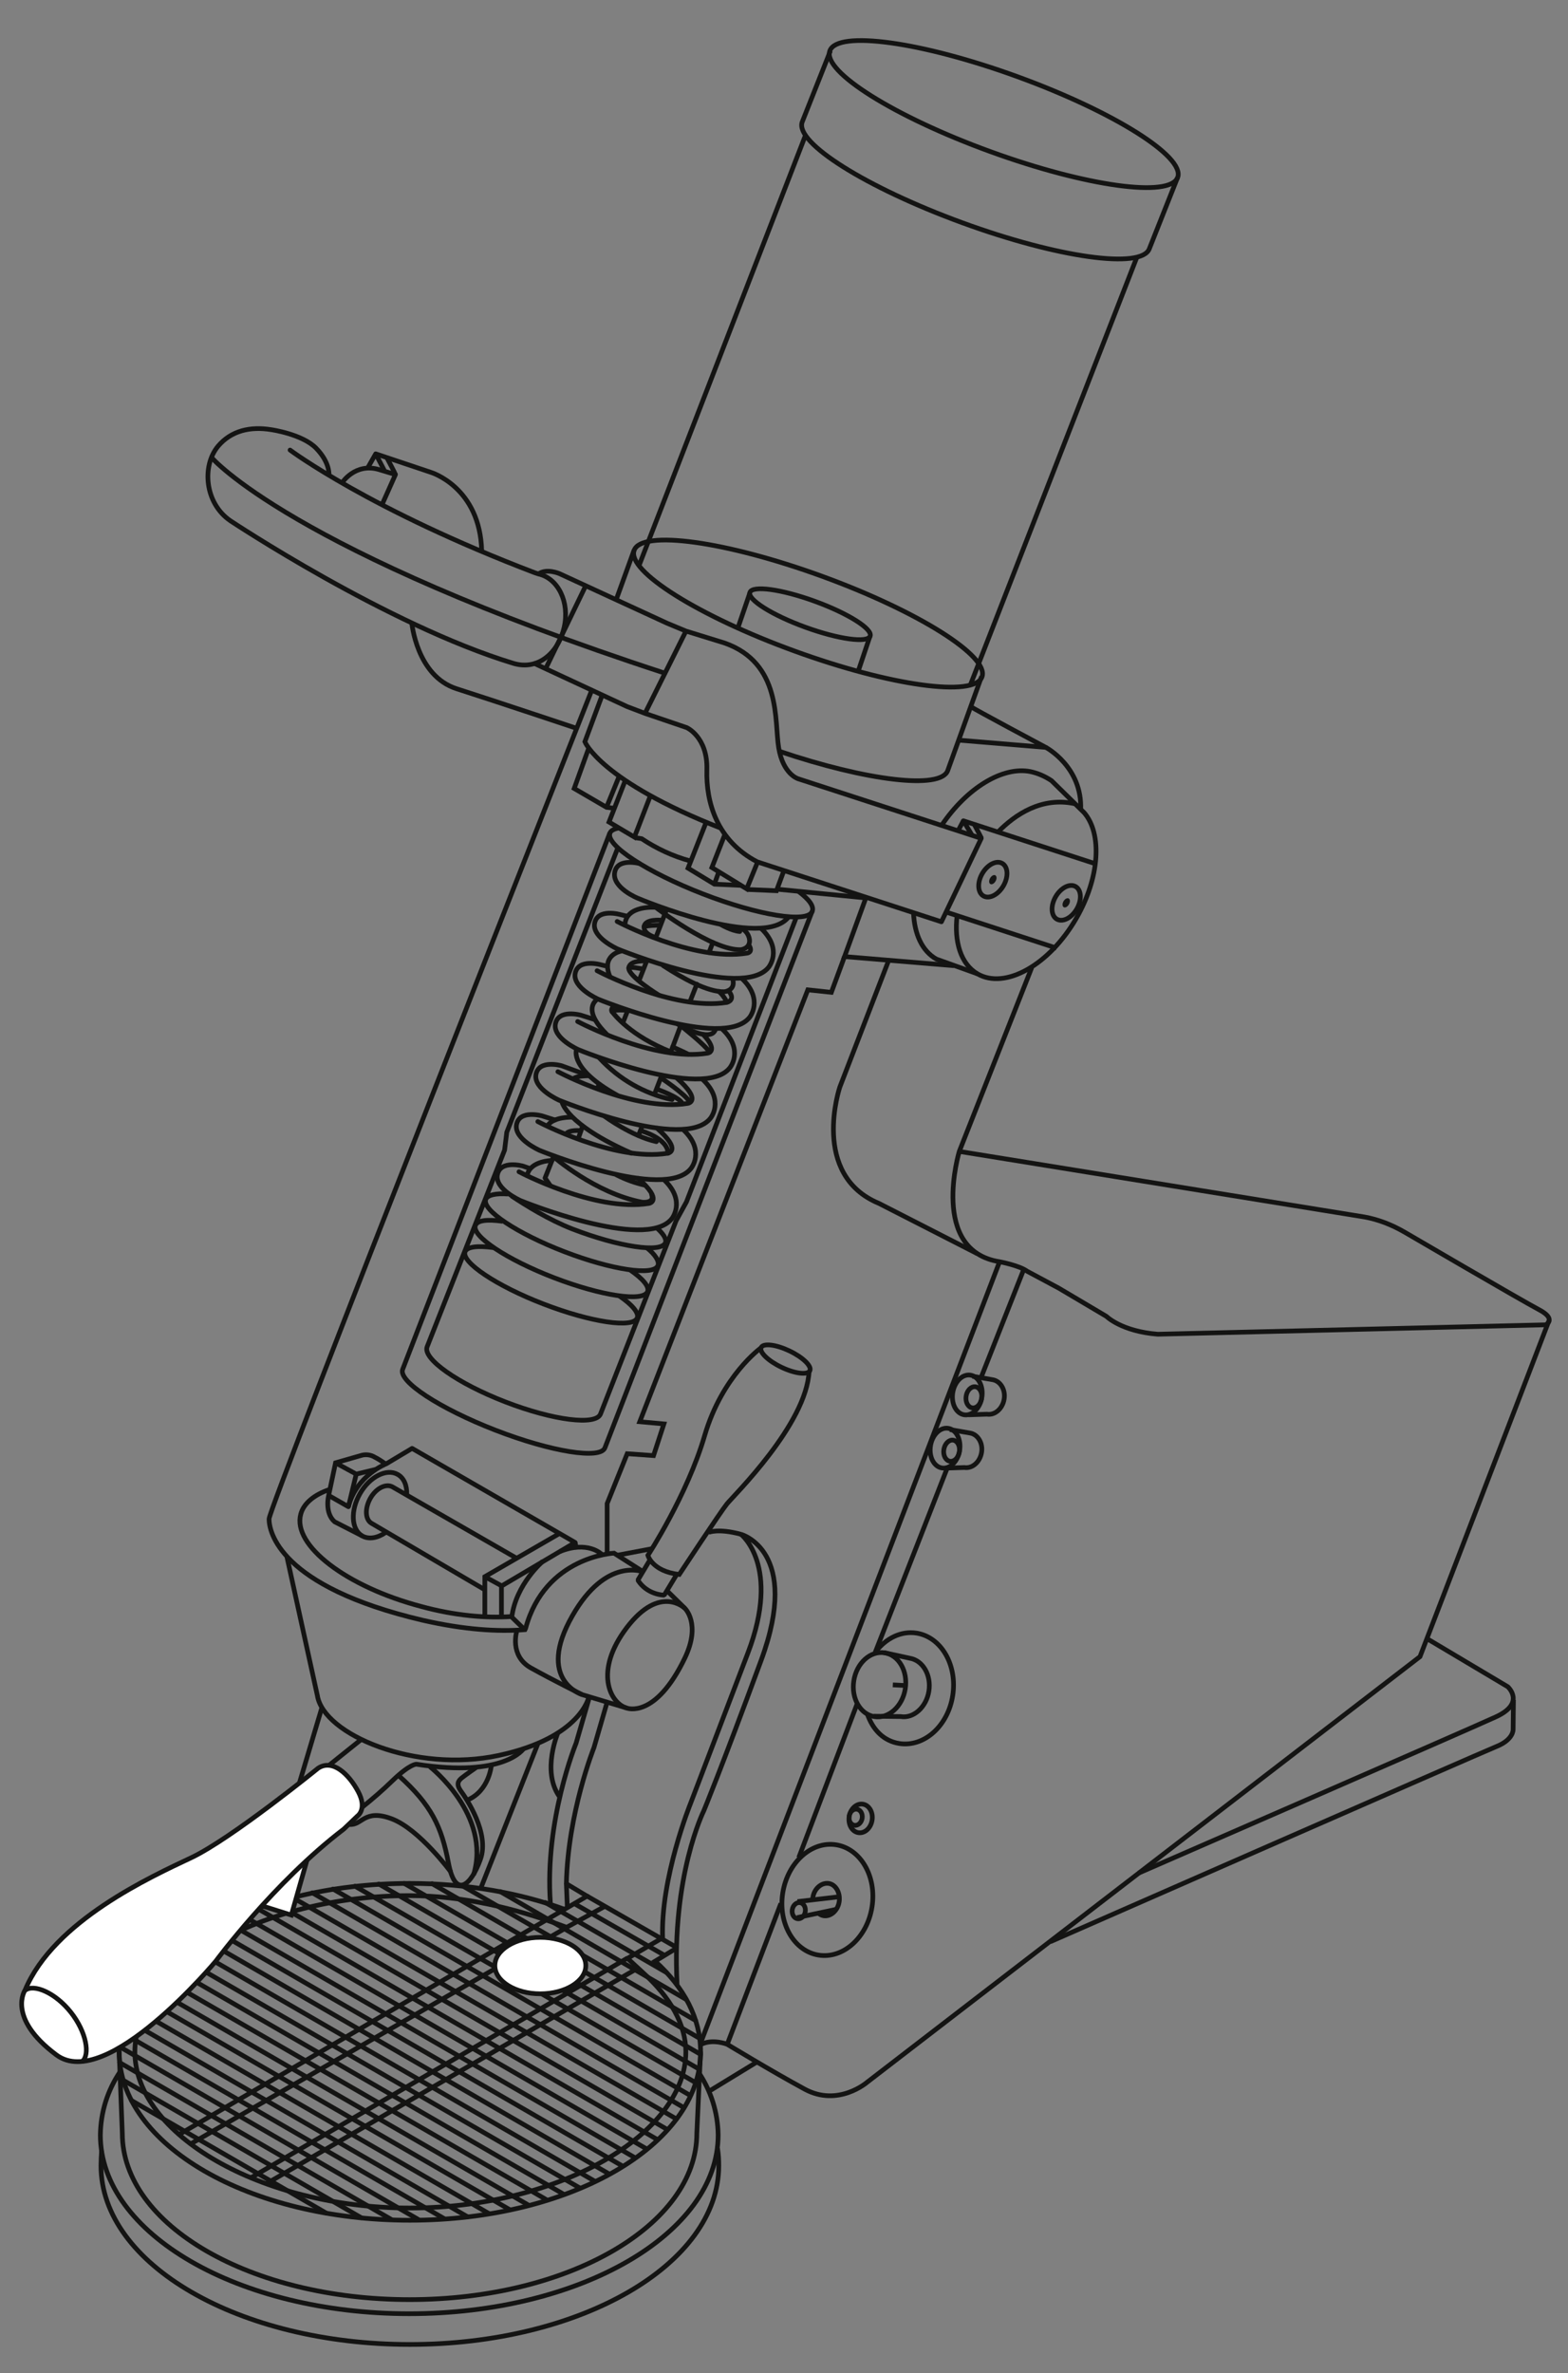 <?xml version="1.0" encoding="utf-8"?>
<!-- Generator: Adobe Illustrator 25.0.0, SVG Export Plug-In . SVG Version: 6.00 Build 0)  -->
<svg version="1.1" id="Ebene_1" xmlns="http://www.w3.org/2000/svg" xmlns:xlink="http://www.w3.org/1999/xlink" x="0px" y="0px"
	 viewBox="0 0 500 756.6" style="enable-background:new 0 0 500 756.6;" xml:space="preserve">
<rect x="0" y="0" width="500" height="756.6" fill="#808080" stroke="none"/>
<style type="text/css">
	.st0{fill:none;stroke:#141413;stroke-width:1.5;stroke-miterlimit:10;}
	.st1{fill:none;stroke:#141413;stroke-width:1.5;stroke-miterlimit:10;}
	.st2{fill:#141413;}
	.st3{fill:none;stroke:#141413;stroke-width:1.5;stroke-miterlimit:10;}
	.st4{fill:none;stroke:#141413;stroke-width:1.504;stroke-miterlimit:10.028;}
	.st5{fill:none;stroke:#141413;stroke-width:1.5;stroke-linejoin:bevel;}
	.st6{fill:none;stroke:#141413;stroke-width:1.5;stroke-linejoin:round;}
	.st7{fill:none;stroke:#141413;stroke-width:1.5;stroke-linecap:round;stroke-miterlimit:10;}
	.st8{fill:#FFFFFF;stroke:#141413;stroke-width:1.5;stroke-miterlimit:10;}
	.st9{fill:none;stroke:#141413;stroke-width:1.5;stroke-miterlimit:10;}
	.st10{fill:none;stroke:#141413;stroke-width:1.5;stroke-linecap:round;stroke-linejoin:round;}
	.st11{fill:none;stroke:#141413;stroke-width:1.5;stroke-miterlimit:10;}
</style>
<path class="st0" d="M318.2,265.3c5.5-5.6,14-11.4,24.7-9"/>
<path class="st0" d="M300.3,263.1c8.1-12,19.5-18.8,28.2-17.1c2.4,0.5,4.7,1.5,6.8,2.9l10.4,10.2c5.8,6.7,5,20.7-2.5,33.7
	c-8.6,14.9-22.7,22.8-31.5,17.7c-5.3-3.1-7.5-10.2-6.5-18.6"/>
<path class="st0" d="M311.7,310.5l-13.1-4.7c-4.6-2.6-7-8-7.3-14.7"/>
<ellipse transform="matrix(0.499 -0.866 0.866 0.499 -79.139 438.899)" class="st1" cx="340.3" cy="287.9" rx="6" ry="3.9"/>
<ellipse transform="matrix(0.499 -0.866 0.866 0.499 -79.139 438.899)" class="st2" cx="340.3" cy="287.9" rx="1.6" ry="1"/>
<ellipse transform="matrix(0.499 -0.866 0.866 0.499 -84.402 414.851)" class="st1" cx="316.8" cy="280.5" rx="6" ry="3.9"/>
<ellipse transform="matrix(0.499 -0.866 0.866 0.499 -84.402 414.851)" class="st2" cx="316.8" cy="280.5" rx="1.6" ry="1"/>
<path class="st0" d="M329,308.5l-23.1,58.6c0,0-9.6,31.7,12.9,35.2c0,0,6.3,1.2,8.7,3l10.1,5.4l15.2,9c0,0,4.8,4.8,16.4,5.7l123.7-3
	c0,0,3.6-1.8-2.1-4.8s-43-24.8-43-24.8c-4-2.3-8.3-4-12.8-4.8l-129.2-20.9"/>
<path class="st0" d="M494,420.9l-41.2,107.3L276.5,663.9c0,0-9.2,8-19.9,2.2s-24.7-14.3-24.7-14.3s-4.7-1.9-8.5,0.1"/>
<path class="st0" d="M455.1,522.5l25.7,15.3c0,0,5.8,5.2-3.8,9.6s-113.9,49.8-113.9,49.8"/>
<path class="st0" d="M334.9,619.1c0,0,137.9-60.5,142.4-62.3c5.4-2.2,5.2-5.4,5.2-5.4l0.1-9.4"/>
<line class="st0" x1="318.7" y1="402.4" x2="223.4" y2="651.4"/>
<path class="st0" d="M276.5,546.3c1.8,5.3,5.3,8.8,10.3,9.6c7.9,1.2,15.5-5.6,17-15.3s-3.6-18.6-11.5-19.9c-5-0.8-9.9,1.7-13.2,6.1"
	/>
<ellipse transform="matrix(0.157 -0.988 0.988 0.157 -375.87 771.034)" class="st3" cx="263.5" cy="605.6" rx="17.8" ry="14.4"/>
<ellipse transform="matrix(0.157 -0.988 0.988 0.157 -341.245 759.591)" class="st3" cx="274.1" cy="579.6" rx="4.6" ry="3.7"/>
<ellipse transform="matrix(0.157 -0.988 0.988 0.157 -342.297 757.788)" class="st3" cx="272.6" cy="579.3" rx="2.6" ry="2.1"/>
<ellipse transform="matrix(0.16 -0.987 0.987 0.16 -387.03 763.165)" class="st4" cx="254.7" cy="608.9" rx="2.6" ry="2.1"/>
<path class="st0" d="M261,610.1c0.5,0.3,1,0.6,1.6,0.7c2.3,0.4,4.6-1.7,5-4.5s-1.1-5.5-3.4-5.8s-4.6,1.7-5,4.5
	c0,0.2-0.1,0.5-0.1,0.7"/>
<ellipse transform="matrix(0.157 -0.988 0.988 0.157 -294.081 729.682)" class="st3" cx="280.2" cy="537" rx="10.3" ry="8.3"/>
<path class="st0" d="M281.8,526.9l8.3,1.8c4.2,0.7,6.9,5.4,6.1,10.5s-4.9,8.8-9,8.1l-8.6-0.1"/>
<line class="st0" x1="288.6" y1="537.4" x2="284.7" y2="537.2"/>
<line class="st0" x1="267.2" y1="604.8" x2="254.3" y2="606.3"/>
<line class="st0" x1="266.5" y1="608.8" x2="254.2" y2="611.4"/>
<line class="st0" x1="249" y1="606.9" x2="231.9" y2="651.8"/>
<line class="st0" x1="273.3" y1="543.3" x2="254.7" y2="592.3"/>
<line class="st0" x1="326.5" y1="404.6" x2="313" y2="438.8"/>
<line class="st0" x1="302" y1="468.2" x2="279.1" y2="526.8"/>
<line class="st0" x1="196.7" y1="495.9" x2="207.8" y2="493.8"/>
<path class="st5" d="M215.9,632.7c-1.8-34.7,8.5-55.3,8.5-55.3s5.4-13,18.3-48s-6.4-40.2-6.4-40.2s12.8,10,2.2,37.8
	s-18.3,48-18.3,48s-9.7,23.9-8.9,43.3"/>
<path class="st5" d="M175.5,606.7c-1.9-26.4,8.2-50.9,8.2-50.9l4.2-14.5"/>
<path class="st5" d="M193.6,542.7l-4.2,14.5c0,0-8.3,20.7-8.8,43.4l7,4.2"/>
<path class="st0" d="M215.8,621.1l-6.9,4.2c9.2,8.3,14.5,18.2,14.5,28.9c0,29.7-41.5,53.7-92.7,53.7S38,683.9,38,654.2
	s41.5-53.7,92.7-53.7c18.3,0,35.4,3.1,49.7,8.4"/>
<path class="st6" d="M211.2,617.9l-11.1,6.5l5.2,4.8c8.4,7.6,13.4,16.3,13.4,25c0,26.3-40.6,49.8-88.1,49.8S43,680.5,43,654.2
	s40.1-49.8,87.6-49.8c17.1,0,33.7,4.1,47.9,9.3l2.2,0.8l12.2-6.7"/>
<line class="st7" x1="183.4" y1="607.1" x2="211.5" y2="623.2"/>
<line class="st7" x1="187.3" y1="604.6" x2="215.4" y2="620.7"/>
<line class="st7" x1="41.9" y1="669.7" x2="104" y2="705.6"/>
<line class="st7" x1="39.2" y1="663.2" x2="115.2" y2="707.1"/>
<line class="st7" x1="38.1" y1="657.6" x2="124.7" y2="707.6"/>
<line class="st7" x1="38" y1="652.5" x2="133.3" y2="707.6"/>
<line class="st7" x1="38.6" y1="647.9" x2="141.5" y2="707.3"/>
<line class="st7" x1="39.7" y1="643.6" x2="149.1" y2="706.8"/>
<line class="st7" x1="41.4" y1="639.6" x2="155.8" y2="705.7"/>
<line class="st7" x1="43.5" y1="635.8" x2="162.5" y2="704.5"/>
<line class="st7" x1="45.9" y1="632.3" x2="168.4" y2="703"/>
<line class="st7" x1="49" y1="629.1" x2="174" y2="701.2"/>
<line class="st7" x1="51.9" y1="625.8" x2="179.4" y2="699.4"/>
<line class="st7" x1="55.3" y1="622.8" x2="184.7" y2="697.5"/>
<line class="st7" x1="59.1" y1="620" x2="189.4" y2="695.3"/>
<line class="st7" x1="63.1" y1="617.3" x2="194" y2="693"/>
<line class="st7" x1="67.4" y1="614.9" x2="198.3" y2="690.5"/>
<line class="st7" x1="71.9" y1="612.6" x2="202.2" y2="687.8"/>
<line class="st7" x1="76.8" y1="610.4" x2="206.1" y2="685.1"/>
<line class="st7" x1="173.9" y1="606.6" x2="212.5" y2="628.9"/>
<line class="st7" x1="159.5" y1="603.1" x2="218.8" y2="637.5"/>
<line class="st7" x1="147.7" y1="601.4" x2="221.8" y2="644.2"/>
<line class="st7" x1="137.8" y1="600.6" x2="223.1" y2="649.9"/>
<line class="st7" x1="128.9" y1="600.5" x2="223.4" y2="655"/>
<line class="st7" x1="120.8" y1="600.7" x2="222.9" y2="659.7"/>
<line class="st7" x1="113.2" y1="601.4" x2="221.8" y2="664"/>
<line class="st7" x1="106.2" y1="602.3" x2="220.1" y2="668.1"/>
<line class="st7" x1="99.6" y1="603.5" x2="218.1" y2="672"/>
<line class="st7" x1="93.3" y1="605" x2="215.7" y2="675.6"/>
<line class="st7" x1="87.5" y1="606.6" x2="212.5" y2="678.8"/>
<line class="st7" x1="81.9" y1="608.4" x2="209.5" y2="682.1"/>
<line class="st0" x1="187.3" y1="604.5" x2="57.2" y2="680.5"/>
<line class="st0" x1="60.9" y1="683.5" x2="180.8" y2="614.5"/>
<line class="st0" x1="200.1" y1="624.3" x2="80.1" y2="694.3"/>
<line class="st0" x1="203.4" y1="627.5" x2="85" y2="696.2"/>
<ellipse class="st8" cx="172.3" cy="626.7" rx="14.5" ry="9"/>
<path class="st0" d="M222.6,660.5c4.1,6,6.3,13,6.4,20.2c0,31.5-44.1,57-98.5,57S32,712.2,32,680.7c0.1-7.3,2.3-14.3,6.4-20.3"/>
<path class="st0" d="M228.8,685c0.3,1.8,0.4,3.6,0.4,5.5c0,31.5-44.1,57-98.5,57s-98.5-25.5-98.5-57c0-1.2,0.1-3.5,0.2-4.7"/>
<path class="st0" d="M223.4,654.1l-1.2,26.1c0,29.3-41,53-91.6,53S39,709.5,39,680.2l-1-26.1"/>
<path class="st0" d="M187.8,540.9c0,0-2.3,13.1-28.8,18.8s-55.8-6.6-57.8-19.1l-9.7-44.2"/>
<line class="st0" x1="171.5" y1="556" x2="153.4" y2="601.8"/>
<path class="st0" d="M156.7,562.7c0,0-0.6,8.2-7.6,11.2"/>
<path class="st0" d="M151.9,563.5c0,0-3.6,2.5-4.7,3.4s-1.8,2-0.2,4.2s9.2,13.3,6.2,21.7s-8,12.8-10.2,1.2s-5.4-18.5-15.9-27.9"/>
<path class="st0" d="M143.8,596.9c0,0-10.1-13.7-18.9-17s-9.4,2.2-13.5,1.8"/>
<path class="st0" d="M137.1,563.3c0,0,19.7,15.4,13.9,34.5"/>
<path class="st0" d="M167,557.5c0,0-6,9.4-34.2,5c0,0-2-0.2-7.6,5.2c-3.1,3-6.3,5.8-9.7,8.5"/>
<line class="st0" x1="115.2" y1="554.6" x2="104.6" y2="563.1"/>
<line class="st0" x1="241.6" y1="657.3" x2="226.2" y2="666.7"/>
<ellipse transform="matrix(0.342 -0.94 0.94 0.342 176.294 324.784)" class="st0" cx="320.1" cy="36.5" rx="12.7" ry="59"/>
<ellipse transform="matrix(0.342 -0.94 0.94 0.342 -14.377 370.846)" class="st0" cx="257.6" cy="195.7" rx="12.7" ry="59"/>
<path class="st0" d="M375.5,56.6l-9,22.7c-2.4,6.6-29.1,2.9-59.7-8.3s-53.4-25.5-51-32.1l9-22.7"/>
<line class="st0" x1="196.6" y1="190.9" x2="202.2" y2="175.4"/>
<path class="st0" d="M313,215.7l-10.8,30c-2.2,6.1-25.7,3.3-53.8-6.2"/>
<line class="st0" x1="362.6" y1="81.8" x2="309.5" y2="218.2"/>
<line class="st0" x1="256.9" y1="43" x2="203.9" y2="180"/>
<ellipse transform="matrix(0.342 -0.94 0.94 0.342 -14.18 371.644)" class="st0" cx="258.3" cy="195.9" rx="4.4" ry="20.4"/>
<line class="st0" x1="277.4" y1="202.9" x2="273.6" y2="214.2"/>
<line class="st0" x1="239.1" y1="189.1" x2="235.4" y2="199.9"/>
<line class="st0" x1="102.6" y1="544.6" x2="83.9" y2="607.3"/>
<polyline class="st8" points="98,592.7 92.9,610.6 83.7,607.7 "/>
<path class="st0" d="M212.6,507.1l5.8,5.7c0,0,5.2,4.9,0,15.8c-9.4,19.6-18.5,16-18.5,16l-14.3-4.3c0,0-14.8-4.6-3.1-25.1
	c10.8-19,22.7-14,22.7-14l-9.4-6c0,0-22,1-28.2,24l-0.2,0.4c-8.7,0.7-19.4,0-32.6-3c-46-10.8-49-28.4-49-32.3s103-264.5,103-264.5"
	/>
<path class="st0" d="M164.8,520c0,0-2.5,7.9,4.5,11.8s16.3,8.5,16.3,8.5"/>
<path class="st0" d="M218.4,512.8c0,0-7.9-7.8-18.5,6.1c-10.6,13.9-5.4,24.2,0,25.7"/>
<ellipse transform="matrix(0.43 -0.903 0.903 0.43 -248.645 473.036)" class="st9" cx="250.4" cy="433.5" rx="2.9" ry="8.6"/>
<path class="st0" d="M242.6,429.8c0,0-12.3,8.8-17.9,27.9s-18.1,38.2-18.1,38.2s1.3,5.1,10,6.1c0,0,13.1-19.9,15.2-22.5
	s25.4-25.4,26.2-42.3"/>
<path class="st0" d="M225.9,488.6c0,0,3.1-1.4,10.4,0.6"/>
<path class="st8" d="M109.6,583.2l4.4-4.2c0,0,3.2-2.2,0.2-7.8s-8.2-10.5-12.8-7.4c0,0-27.7,22.5-40.4,28.5s-43.8,20.1-53,42.2
	c0,0-6,8.8,10,20.7s50.8-29.9,50.8-29.9S87.3,600.2,109.6,583.2z"/>
<path class="st0" d="M26.1,657.4c2.8-2.2,1.4-9.6-3.5-15.8s-11.8-9.2-14.6-7"/>
<path class="st5" d="M207.4,497.1l-4,6.7c1.8,2.9,5,4.6,8.4,4.8l4.1-6.8"/>
<line class="st5" x1="180.6" y1="600.5" x2="180.9" y2="608"/>
<path class="st5" d="M177.9,552.5c0,0-5.2,12.1,0.4,20.2"/>
<path class="st6" d="M309.4,225.2c1,0.8,24.1,13.1,24.1,13.1l-27.6-2.3"/>
<path class="st6" d="M333.5,238.3c0,0,11.7,6.2,11.1,19.9"/>
<polyline class="st6" points="349.3,275.4 307.2,261.7 309.9,266.2 "/>
<line class="st0" x1="336.9" y1="302.3" x2="301.7" y2="290.8"/>
<line class="st6" x1="307.2" y1="261.7" x2="305.5" y2="264.9"/>
<line class="st6" x1="313" y1="267.3" x2="310.6" y2="262.7"/>
<path class="st6" d="M170.1,211.4l29.9,13.9l5.8,2.2L219,232c0,0,6.7,3,6.4,13.4s3.2,22.7,16.1,29.4l58.7,19.1l12.7-26.6l-58.4-19
	c0,0-4.8-1.4-6.2-9.9s1-27-17.3-33.4l-12.3-3.8l-6-2.5l-34.3-15.8c0,0-4.1-1.8-6.7,0.1"/>
<path class="st6" d="M67.4,145.8c0,0,25.1,29.8,144.5,68.8"/>
<path class="st10" d="M92.5,143.5c0,0,25.5,19.1,78,39.1l1.2,0.4c6.3,1.4,10,9,8.2,17s-8.2,13.9-16.2,11.5
	C123.3,199.2,73.4,166,73.4,166c-8.1-5.6-9.1-17.4-3.9-23.7c4.2-5,10.3-6.4,17-5.3c0,0,9.9,1.4,14.3,5.9s4.1,8.4,4.1,8.4"/>
<path class="st6" d="M131.3,198.5c0,0,1.5,17,14.3,21.1s38.5,12.7,38.5,12.7"/>
<path class="st6" d="M109.1,153.9c0,0,4.1-6.4,11.7-4.2l5.3,1.6l-4.1,9.2"/>
<path class="st6" d="M117.3,149.1l2.5-4.4l17.6,5.9c0,0,15.7,4.7,16.2,25.1"/>
<path class="st6" d="M126.1,151.3c-0.1-0.4-2.7-5.3-2.7-5.3"/>
<line class="st6" x1="119.8" y1="144.7" x2="122.5" y2="149.9"/>
<line class="st6" x1="218.8" y1="201.1" x2="205.7" y2="227.4"/>
<line class="st6" x1="186.8" y1="186.7" x2="174.1" y2="213"/>
<path class="st0" d="M283.5,305.9l-15.7,40.7c0,0-9.5,28,12.5,37.1l31.3,16"/>
<path class="st0" d="M192,221.7l-5.5,14.8c0,0,4.9,12.5,43.5,27.6"/>
<polyline class="st0" points="187.6,238.9 183.1,251.4 193.4,257.4 195.7,257.7 "/>
<line class="st0" x1="197.4" y1="247.6" x2="193.4" y2="257.4"/>
<polyline class="st0" points="199.4,248.8 194.2,262.1 202.3,266.9 207.4,253.7 "/>
<path class="st0" d="M202.6,267.1l2,0.3c4.8,3.2,10,5.6,15.5,7.1"/>
<polyline class="st0" points="225.2,262.1 219.4,276.8 227.8,281.9 236.4,282.3 "/>
<polyline class="st0" points="231.2,265.9 227,276.6 238.1,283.4 241.6,274.8 "/>
<polyline class="st0" points="238.4,283.6 247.6,284 250,277.5 "/>
<line class="st0" x1="227.8" y1="281.9" x2="229.2" y2="278"/>
<polyline class="st0" points="247.7,283.5 276.1,286.3 269.3,305 304.2,307.9 "/>
<path class="st0" d="M254.6,284.2c3.6,2.7,5,4.8,4.4,6.4c-1.5,3.8-17.1,1.3-34.9-5.6s-31.1-15.6-29.6-19.4c0.3-0.8,1.3-1.3,2.8-1.6"
	/>
<path class="st0" d="M197.1,270.1L161.6,361l-0.7,5.7l-24.7,62.7c-1.5,3.8,9.7,11.7,25,17.6s28.9,7.6,30.3,3.8l24.1-61.6l3.3-6
	l35.1-90.9"/>
<path class="st0" d="M194.5,265.5l-66.1,171.1c-1.5,3.8,11.8,12.5,29.6,19.4s33.5,9.4,34.9,5.6L259,290.5"/>
<path class="st0" d="M204.2,275.4c0,0-7.4-2.1-8.2,2.8s7.4,8.2,7.4,8.2s40,16.9,48.2,5.8"/>
<path class="st10" d="M242.8,296.1c6.9,6.7,2.3,12.3,2.3,12.3c-8.4,10.5-48.1-5.8-48.1-5.8s-8.2-3.6-7.4-8.2
	c0.9-4.9,8.2-2.8,8.2-2.8l2.1,0.5"/>
<path class="st10" d="M199.3,294.7c0.4-6.2,9.8-5.4,9.8-5.4s17.9,13.8,27.1,13.5c0,0,3.1-0.3,2.8-3.2c-0.2-1.7-1.4-3.2-3-3.8"/>
<path class="st10" d="M196.8,293.8c0,0,24.3,12.9,41.4,10.1c0,0,2.1-0.2,0.6-2.6"/>
<path class="st10" d="M229.9,294.8c0,0,3.4,2,6,2.2"/>
<path class="st10" d="M210.9,293.4c0,0-5.2-0.5-5.5,2s3.7,3.5,3.7,3.5"/>
<path class="st10" d="M206.1,306.4c0,0-5.3-0.4-5.6,2.2s9.6,8.7,9.6,8.7"/>
<path class="st10" d="M236.7,312.1c6.9,6.7,2.3,12.3,2.3,12.3c-8.4,10.5-48.2-5.8-48.2-5.8s-8.2-3.6-7.4-8.2
	c0.9-4.9,8.2-2.8,8.2-2.8l2.1,0.5"/>
<path class="st10" d="M230.4,328.2c7,6.7,2.3,12.3,2.3,12.3c-8.4,10.5-48.2-5.8-48.2-5.8s-8.2-3.6-7.4-8.2c0.9-4.9,8.2-2.8,8.2-2.8
	l4.4,1.4"/>
<path class="st10" d="M224.2,344.3c7,6.7,2.3,12.3,2.3,12.3c-8.4,10.5-48.2-5.8-48.2-5.8s-8.2-3.6-7.4-8.2c0.9-4.9,8.2-2.8,8.2-2.8
	l8.2,3"/>
<path class="st10" d="M218,360.3c7,6.7,2.3,12.3,2.3,12.3c-8.4,10.5-48.2-5.8-48.2-5.8s-8.2-3.6-7.4-8.2c0.9-4.9,8.2-2.8,8.2-2.8
	l4.1,1.3"/>
<path class="st10" d="M211.9,376.3c6.9,6.7,2.3,12.3,2.3,12.3c-8.4,10.5-48.2-5.8-48.2-5.8s-8.2-3.6-7.4-8.2
	c0.9-4.9,8.2-2.8,8.2-2.8l2,0.7"/>
<path class="st10" d="M190.4,309.5c0,0,24.3,12.9,41.4,10.1c0,0,3-0.7,0.5-3.7"/>
<path class="st10" d="M184.2,325.7c0,0,24.3,12.9,41.4,10.1c0,0,3.7-0.5-1.3-5.9"/>
<path class="st10" d="M177.9,341.7c0,0,24.3,12.9,41.4,10.1c0,0,4.8-0.7-3.4-8"/>
<path class="st10" d="M171.5,357.6c0,0,24.3,12.9,41.4,10.1c0,0,4.8-0.7-3.4-8"/>
<path class="st10" d="M165.5,373.6c0,0,24.3,12.9,41.4,10.1c0,0,4.8-0.7-3.4-8"/>
<path class="st10" d="M197.9,303.3c0,0-6.3,1.2-3.4,8.1"/>
<path class="st10" d="M190.3,318.7c-2,1.7-2.9,5,3.2,11.1"/>
<path class="st10" d="M211.5,307.9c6,3.9,14.2,8.5,19.5,8.3c0,0,3.1-0.3,2.8-3.2c0-0.3-0.1-0.7-0.2-1"/>
<path class="st10" d="M216.1,326.5c0,0,10.9,6.5,12.1,1.5"/>
<path class="st10" d="M195.9,320.7c0,0-1.4,1-0.7,1.9s5.9,7.7,18.8,12.8"/>
<path class="st10" d="M183.8,334.8c0,0-2.2,6,13,14.4"/>
<path class="st10" d="M191.2,337.4c6.2,6.7,14.2,11.3,23.1,13.2"/>
<path class="st10" d="M179.2,351.3c0,0,1.1,7.1,22.2,16.4"/>
<path class="st10" d="M192.9,356c0,0,8.6,6.3,16.4,8"/>
<path class="st10" d="M196.6,374.6c2.9,1.5,6,2.6,9.1,3.3"/>
<path class="st10" d="M175.4,377.9l-1.6-2.3l2.7-6.8c0,0,13.2,11.6,28.2,14.5c0,0,4.1,0.5,3.1-2.4"/>
<path class="st10" d="M176,370c0,0-7.1,0.1-7.9,4.8"/>
<path class="st10" d="M182.4,356.2c0,0-5.9-0.2-7.8,2.7"/>
<line class="st10" x1="185.8" y1="359" x2="184.4" y2="363"/>
<line class="st10" x1="191" y1="345.7" x2="190.5" y2="347.1"/>
<line class="st10" x1="200.2" y1="322.1" x2="198.7" y2="325.9"/>
<line class="st10" x1="206.3" y1="306.2" x2="203.8" y2="312.6"/>
<line class="st10" x1="212.6" y1="289.9" x2="209.1" y2="299"/>
<line class="st10" x1="204.8" y1="359" x2="203.6" y2="362"/>
<line class="st10" x1="211" y1="342.9" x2="208.7" y2="348.9"/>
<line class="st10" x1="217.1" y1="326.9" x2="213.8" y2="335.7"/>
<line class="st10" x1="222.2" y1="313.8" x2="220" y2="319.4"/>
<line class="st10" x1="227.3" y1="300.5" x2="226.1" y2="303.7"/>
<path class="st10" d="M185.2,360.5c0,0-3.6-0.4-4.7,1"/>
<path class="st10" d="M187.4,343c0,0-3.6,0-4.5,0.9"/>
<path class="st10" d="M199.6,322.1c0,0-4.1-0.3-4.4,0.5"/>
<path class="st10" d="M204.8,308.9c0,0-4.1-0.8-4.3-0.3"/>
<path class="st10" d="M210.3,295c-1.7,0-3.3,0.1-4.9,0.4"/>
<path class="st10" d="M229.2,316.1c1.1,0.9,1.9,2.1,2.6,3.4"/>
<path class="st10" d="M217.4,327.3c0,0,7.6,6,8.9,8.2"/>
<path class="st10" d="M214.5,333.8c0,0,3.8,1.7,4.9,2.3"/>
<path class="st10" d="M210.8,343.7c0,0,7.8,5.2,9.1,7.6"/>
<path class="st10" d="M209.5,347.3c0,0,7.3,2.5,8.1,4.6"/>
<path class="st10" d="M204.6,360.6c0,0,8.4,2.4,8.4,7.1"/>
<path class="st0" d="M197.5,413.2c4.1,2.8,6.3,5.4,5.7,7c-1.3,3.4-14.7,1.4-29.8-4.4s-26.4-13.4-25.1-16.7c0.6-1.6,4-2,9.1-1.3"/>
<path class="st0" d="M200.9,404.9c4.1,2.8,6.2,5.3,5.6,6.9c-1.3,3.4-14.7,1.4-29.8-4.4s-26.4-13.3-25.1-16.7c0.6-1.6,3.6-2,8.7-1.3"
	/>
<path class="st0" d="M206.2,397.8c2.8,2.2,4.1,4.4,3.6,5.7c-1.3,3.4-14.7,1.4-29.8-4.4s-26.4-13.3-25.1-16.7c0.5-1.4,3.3-2,7.1-1.7"
	/>
<path class="st0" d="M209.2,391.3c2.3,2,3.4,3.7,3,4.9c-1.3,3.4-14.7,1.4-29.8-4.4c-7.4-2.9-14.8-7.5-19.3-10.5"/>
<path class="st0" d="M129.7,476.5c0.1-2.9-0.9-5.3-2.9-6.4c-3.5-2-8.9,0.7-12,6.1s-2.8,11.5,0.7,13.5c2.1,1.2,4.9,0.7,7.5-1.1"/>
<path class="st0" d="M164.7,496.8l-39.5-22.7c-2.1-1.2-5.3,0.4-7.1,3.6s-1.7,6.8,0.4,8l35.8,21"/>
<path class="st0" d="M163.2,515.4c-8.2,0.6-18.3-0.3-28.9-3.2c-23.9-6.3-41.1-19.5-38.4-29.4c0.9-3.5,4.4-6.3,9.2-7.9"/>
<path class="st0" d="M115.5,489.7l-8.8-4.5c-3.3-2.9-1.9-8.4-1.9-8.4l2.2-10.4l8-2.3c1.5-0.5,3.2-0.3,4.5,0.5
	c1.2,0.6,2.4,1.4,3.5,2.2"/>
<polyline class="st0" points="107,466.4 113.6,470 119.8,468.5 "/>
<path class="st6" d="M104.8,476.8l6.3,3.6c2.6-10.1,12.1-13.7,12.1-13.7l8.2-4.9l52,30l-23.5,13.9v9.6"/>
<path class="st0" d="M113.6,470c-0.4,1.6-2.5,10.4-2.5,10.4"/>
<polyline class="st0" points="154.6,515.3 154.6,502.7 178.3,489 "/>
<line class="st0" x1="154.6" y1="502.7" x2="159.9" y2="505.6"/>
<path class="st0" d="M191.8,495.5c0,0-4.4-4.4-13.3-0.8"/>
<path class="st0" d="M173.1,497.8c0,0-8.6,7.3-9.9,17.8l4.1,4"/>
<polyline class="st0" points="269.3,305 265.1,316.4 257.6,315.6 204,453.3 211.7,454 208.4,464.1 200,463.5 193.6,479.4 193.6,495 
	"/>
<ellipse transform="matrix(0.156 -0.988 0.988 0.156 -179.102 679.978)" class="st11" cx="308.3" cy="444.8" rx="6.4" ry="4.7"/>
<ellipse transform="matrix(0.156 -0.988 0.988 0.156 -178.033 682.696)" class="st11" cx="310.4" cy="445.5" rx="3.4" ry="2.5"/>
<path class="st0" d="M310.1,438.8l6.4,1.1c2.5,0.4,4.2,3.2,3.7,6.2s-2.9,5.2-5.5,4.8l-5.9,0.2"/>
<ellipse transform="matrix(0.156 -0.988 0.988 0.156 -201.884 687.265)" class="st11" cx="301.2" cy="461.8" rx="6.4" ry="4.7"/>
<ellipse transform="matrix(0.156 -0.988 0.988 0.156 -200.923 690.034)" class="st11" cx="303.3" cy="462.6" rx="3.4" ry="2.5"/>
<path class="st0" d="M302.9,455.8l6.4,1.1c2.5,0.4,4.2,3.2,3.7,6.2s-2.9,5.2-5.5,4.8l-5.9,0.2"/>
<line class="st0" x1="183.4" y1="491.8" x2="183.7" y2="493.3"/>
</svg>
